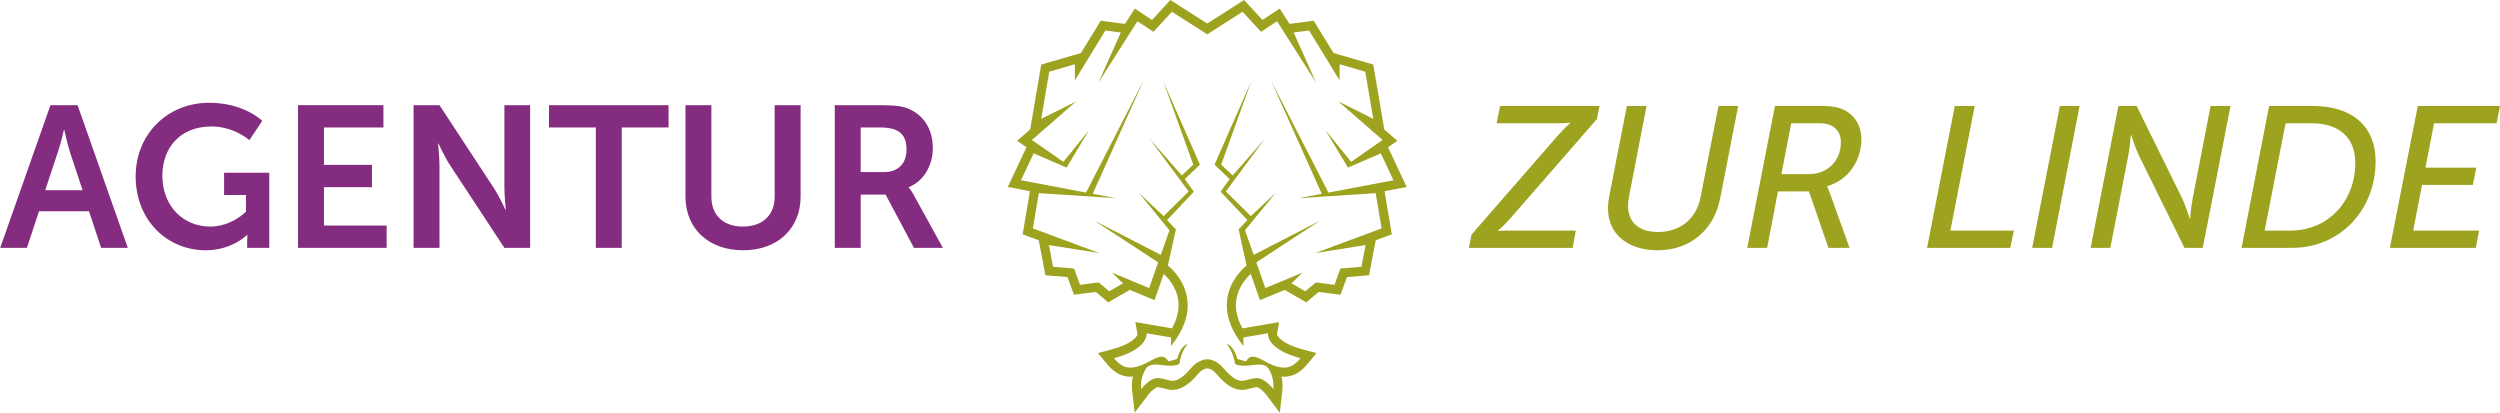 <?xml version="1.0" encoding="utf-8"?>
<!DOCTYPE svg PUBLIC "-//W3C//DTD SVG 1.1//EN" "http://www.w3.org/Graphics/SVG/1.1/DTD/svg11.dtd">
<svg  xmlns="http://www.w3.org/2000/svg" xmlns:xlink="http://www.w3.org/1999/xlink" width="471.67" height="77.859"
	 viewBox="0 0 471.67 77.859" overflow="visible" enable-background="new 0 0 471.67 77.859" xml:space="preserve">
<g>
	<path fill="#842D80" d="M16.796,39.862h-9.44l-2.275,6.9H0.038l9.479-26.919h5.118l9.479,26.919h-5.042L16.796,39.862z
		 M12.057,24.507c0,0-0.606,2.654-1.137,4.171l-2.389,7.203h7.052l-2.389-7.203c-0.493-1.517-1.062-4.171-1.062-4.171H12.057z"/>
	<path fill="#842D80" d="M39.469,19.388c6.597,0,10.009,3.412,10.009,3.412l-2.427,3.64c0,0-2.881-2.578-7.166-2.578
		c-6.028,0-9.251,4.171-9.251,9.251c0,5.839,3.981,9.631,9.024,9.631c4.057,0,6.749-2.806,6.749-2.806v-3.147h-4.132v-4.208h8.53
		v14.18h-4.17v-1.289c0-0.568,0.038-1.138,0.038-1.138h-0.076c0,0-2.806,2.882-7.81,2.882c-7.09,0-13.194-5.498-13.194-13.952
		C25.592,25.455,31.469,19.388,39.469,19.388z"/>
	<path fill="#842D80" d="M56.226,19.844H72.34v4.208H61.117v7.053h9.062v4.208h-9.062v7.241h11.829v4.209h-16.72V19.844z"/>
	<path fill="#842D80" d="M78.026,19.844h4.891l10.199,15.545c1.024,1.555,2.237,4.17,2.237,4.17h0.076c0,0-0.266-2.578-0.266-4.17
		V19.844h4.853v26.919h-4.853L84.965,31.256c-1.024-1.555-2.237-4.171-2.237-4.171h-0.076c0,0,0.266,2.578,0.266,4.171v15.507
		h-4.891V19.844z"/>
	<path fill="#842D80" d="M112.414,24.052h-8.834v-4.208h22.559v4.208h-8.834v22.711h-4.891V24.052z"/>
	<path fill="#842D80" d="M129.323,19.844h4.891v17.251c0,3.602,2.351,5.649,5.953,5.649c3.602,0,5.991-2.048,5.991-5.688V19.844
		h4.891v17.251c0,6.028-4.36,10.123-10.843,10.123c-6.521,0-10.881-4.095-10.881-10.123V19.844z"/>
	<path fill="#842D80" d="M157.493,19.844h8.683c2.919,0,4.246,0.228,5.422,0.758c2.692,1.214,4.398,3.792,4.398,7.355
		c0,3.223-1.706,6.218-4.55,7.355v0.076c0,0,0.379,0.379,0.91,1.327l5.535,10.047h-5.459l-5.346-10.047h-4.701v10.047h-4.891V19.844
		z M166.782,32.469c2.616,0,4.247-1.555,4.247-4.246c0-2.578-1.1-4.171-4.929-4.171h-3.716v8.417H166.782z"/>
</g>
<g>
	<path fill="#9DA21F" d="M277.628,44.26l16.189-18.578c1.327-1.517,2.427-2.465,2.427-2.465v-0.076c0,0-0.683,0.114-1.972,0.114
		h-11.904l0.645-3.261h18.768l-0.494,2.465l-16.227,18.615c-1.327,1.517-2.427,2.427-2.427,2.427v0.076c0,0,0.683-0.076,1.972-0.076
		h12.701l-0.606,3.261h-19.563L277.628,44.26z"/>
	<path fill="#9DA21F" d="M303.598,37.133l3.337-17.138h3.716l-3.337,17.251c-0.114,0.531-0.151,1.062-0.151,1.593
		c0,3.146,2.085,4.929,5.648,4.929c4.133,0,7.242-2.427,8.039-6.598l3.373-17.175h3.717l-3.412,17.479
		c-1.176,5.952-5.688,9.744-11.792,9.744c-5.422,0-9.364-2.882-9.364-7.924C303.372,38.611,303.447,37.89,303.598,37.133z"/>
	<path fill="#9DA21F" d="M334.878,19.995h9.1c1.439,0,2.729,0.189,3.791,0.683c2.123,0.985,3.412,2.995,3.412,5.611
		c0,3.943-2.427,7.696-6.445,8.834v0.076c0,0,0.189,0.379,0.492,1.213l3.717,10.351h-3.981l-3.678-10.654h-5.839l-2.047,10.654
		h-3.754L334.878,19.995z M341.36,32.848c3.262,0,5.953-2.352,5.953-6.029c0-2.236-1.479-3.563-3.98-3.563h-5.385l-1.857,9.593
		H341.36z"/>
	<path fill="#9DA21F" d="M368.809,19.995h3.754l-4.588,23.507h11.98l-0.682,3.261h-15.697L368.809,19.995z"/>
	<path fill="#9DA21F" d="M388.637,19.995h3.717l-5.195,26.768h-3.753L388.637,19.995z"/>
	<path fill="#9DA21F" d="M399.671,19.995h3.449l8.569,17.402c0.683,1.403,1.44,3.867,1.44,3.867h0.076c0,0,0.189-2.388,0.492-3.867
		l3.375-17.402h3.754l-5.232,26.768h-3.451l-8.568-17.365c-0.72-1.479-1.479-3.904-1.479-3.904h-0.076c0,0-0.189,2.389-0.492,3.904
		l-3.375,17.365h-3.715L399.671,19.995z"/>
	<path fill="#9DA21F" d="M428.106,19.995h8.265c7.355,0,11.829,3.792,11.829,10.427c0,8.985-6.482,16.341-15.811,16.341h-9.479
		L428.106,19.995z M432.125,43.502c7.165,0,12.246-5.573,12.246-12.777c0-4.853-3.147-7.469-8.265-7.469h-4.892l-3.942,20.246
		H432.125z"/>
	<path fill="#9DA21F" d="M456.162,19.995h15.507l-0.645,3.261h-11.791l-1.631,8.379h9.592l-0.645,3.261h-9.592l-1.668,8.606h12.436
		l-0.606,3.261h-16.228L456.162,19.995z"/>
</g>
<path fill="#9DA21F" d="M250.631,36.335l-10.865-21.197l9.607,21.431l-4.344,0.82l14.517-0.947l1.12,6.649l-12.501,4.645
	l9.476-1.502l-0.782,4.097l-3.965,0.332l-1.119,3.071l-3.511-0.45l-1.997,1.676l-2.601-1.501l2.072-2.023l-7.008,2.918l-1.703-4.853
	l12.021-7.864l-12.516,6.452l-1.641-4.642l5.789-7.069L236,40.775l-4.725-4.651l7.373-9.952l-6.078,6.927l-2.169-2.035l5.653-15.675
	l-6.912,15.677l2.862,2.726l-1.714,2.382l5.063,5.353l-1.667,1.742l1.501,6.832c0,0-7.988,5.987-0.573,15.19l-0.038-1.622
	l4.646-0.794c0,0-0.506,2.929,6.136,4.709c-0.918,1.101-1.818,1.775-3.109,1.775c-1.046,0-2.35-0.446-4.129-1.476
	c-0.66-0.345-1.23-0.59-1.731-0.59c-0.507,0-0.938,0.251-1.314,0.903c-1.355-0.363-1.655-0.505-1.655-0.505
	s-0.552-2.505-2.022-2.786c1.313,1.404,1.608,3.7,1.608,3.7s0.262,0.394,1.75,0.394c0.223,0,0.475-0.011,0.756-0.03
	c0.509-0.035,1.262-0.191,1.992-0.191c0.407,0,0.808,0.05,1.151,0.191c0.584,0.242,0.932,0.934,1.207,1.643
	c0.543,1.354,0.381,2.798,0.381,2.798s-1.578-2.083-3.115-2.083c-0.055,0-0.108,0.004-0.166,0.011
	c-0.896,0.09-1.631,0.357-2.296,0.483c-0.102,0.018-0.214,0.03-0.339,0.03c-0.71,0-1.836-0.405-3.494-2.389
	c-1.434-1.717-2.98-1.673-3.063-1.683c-0.083,0.01-1.631-0.034-3.063,1.683c-1.66,1.982-2.787,2.389-3.497,2.389
	c-0.124,0-0.235-0.014-0.336-0.03c-0.668-0.126-1.401-0.395-2.296-0.483c-0.057-0.007-0.113-0.011-0.169-0.011
	c-1.537,0-3.113,2.083-3.113,2.083s-0.165-1.442,0.378-2.798c0.277-0.709,0.625-1.399,1.21-1.643
	c0.346-0.143,0.744-0.191,1.151-0.191c0.729,0,1.484,0.156,1.992,0.191c0.282,0.021,0.533,0.03,0.755,0.03
	c1.487,0,1.75-0.394,1.75-0.394s0.246-2.418,1.609-3.7c-1.473,0.281-2.023,2.786-2.023,2.786s-0.299,0.142-1.656,0.505
	c-0.378-0.652-0.81-0.903-1.314-0.903c-0.499,0-1.071,0.245-1.73,0.59c-1.778,1.028-3.083,1.476-4.132,1.476
	c-1.289,0-2.188-0.676-3.107-1.775c6.64-1.78,6.137-4.709,6.137-4.709l4.643,0.794l-0.037,1.622
	c7.414-9.203-0.576-15.19-0.576-15.19l1.504-6.832l-1.667-1.742l5.062-5.353l-1.716-2.382l2.863-2.726l-6.911-15.677l5.654,15.675
	l-2.17,2.035l-6.077-6.927l7.372,9.952l-4.725,4.651l-4.68-4.398l5.788,7.069l-1.639,4.642l-12.515-6.452l12.021,7.864l-1.703,4.853
	l-7.008-2.918l2.071,2.023l-2.599,1.501l-1.996-1.676l-3.512,0.45l-1.12-3.071l-3.966-0.332l-0.782-4.097l9.474,1.502l-12.501-4.645
	l1.122-6.649l14.515,0.947l-4.343-0.82l9.609-21.431l-10.867,21.197l-12.275-2.329l2.39-5.076l6.202,2.688l4.242-7.056l-4.838,5.974
	l-5.937-4.126l8.339-7.276l-6.585,3.29l1.515-8.897l4.833-1.406l0.006,3.033l5.758-9.401l2.907,0.38l-4.223,9.448l7.361-11.576
	l3.025,1.999l3.476-3.787l6.667,4.262l6.667-4.262l3.476,3.787l3.027-1.999l7.358,11.576l-4.222-9.448l2.905-0.38l5.758,9.401
	l0.008-3.033l4.833,1.406l1.515,8.897l-6.588-3.29l8.344,7.276l-5.938,4.126l-4.837-5.974l4.239,7.056l6.205-2.688l2.387,5.076
	L250.631,36.335z M265.397,35.277l-0.942-2l-2.387-5.076l-0.194-0.416l1.756-1.223l-1.655-1.444l-0.805-0.699l-0.386-2.284
	l-1.516-8.896l-0.183-1.059l-1.029-0.3l-4.833-1.405l-1.633-0.477l-3.149-5.142l-0.58-0.949l-1.102,0.145l-2.908,0.383l-0.564,0.071
	l-0.905-1.422l-0.937-1.47l-1.454,0.961l-1.806,1.191l-2.488-2.708L234.723,0l-1.211,0.774l-5.744,3.67l-5.744-3.67L220.813,0
	l-0.975,1.061l-2.487,2.708l-1.807-1.191l-1.456-0.961l-0.934,1.47l-0.906,1.422l-0.564-0.071l-2.906-0.382l-1.104-0.146
	l-0.582,0.949L203.945,10l-1.633,0.477l-4.834,1.405l-1.03,0.3l-0.18,1.059l-1.516,8.896l-0.388,2.284l-0.805,0.699l-1.655,1.444
	l1.757,1.223l-0.196,0.416l-2.388,5.076l-0.94,2l2.172,0.412l2.003,0.38l-0.013,0.088l-1.121,6.651l-0.236,1.396l1.329,0.493
	l1.707,0.635l0.233,1.219l0.782,4.1l0.244,1.277l1.295,0.108l2.873,0.242l0.744,2.04l0.47,1.288l1.359-0.174l2.766-0.355
	l1.423,1.193l0.918,0.77l1.04-0.6l2.6-1.5l0.434-0.251l2.987,1.242l1.675,0.697l0.6-1.711l1.138-3.242
	c0.655,0.596,2.431,2.422,2.749,5.071c0.198,1.67-0.201,3.411-1.189,5.206l-4.519-0.772l-2.388-0.409l0.392,2.273
	c-0.071,0.491-1.048,1.854-4.872,2.878l-2.591,0.694l1.72,2.061c0.93,1.113,2.271,2.392,4.422,2.392
	c0.153,0,0.312-0.008,0.468-0.021c-0.288,1.297-0.178,2.4-0.161,2.553l0.484,4.251l2.583-3.411c0.521-0.677,1.42-1.4,1.748-1.401
	c0.435,0.045,0.842,0.148,1.276,0.258c0.282,0.072,0.574,0.148,0.874,0.203c0.214,0.041,0.433,0.062,0.651,0.062
	c1.548,0,3.122-0.982,4.813-3.003c0.752-0.902,1.483-1.044,1.748-1.065c0.264,0.021,0.995,0.163,1.75,1.065
	c1.688,2.021,3.262,3.003,4.809,3.003c0.22,0,0.438-0.021,0.652-0.062c0.299-0.055,0.592-0.131,0.874-0.203
	c0.432-0.108,0.841-0.213,1.281-0.258c0.322,0.001,1.222,0.726,1.744,1.406l2.586,3.412l0.48-4.257
	c0.017-0.151,0.126-1.256-0.162-2.553c0.159,0.014,0.314,0.021,0.467,0.021c2.152,0,3.494-1.277,4.424-2.392l1.719-2.061
	l-2.59-0.694c-3.825-1.023-4.801-2.387-4.87-2.878l0.389-2.273l-2.387,0.409l-4.519,0.772c-0.988-1.795-1.389-3.536-1.188-5.206
	c0.315-2.645,2.083-4.472,2.748-5.07l1.137,3.241l0.601,1.711l1.675-0.697l2.985-1.242l0.436,0.251l2.6,1.5l1.039,0.6l0.92-0.77
	l1.42-1.193l2.771,0.355l1.356,0.174l0.469-1.288l0.744-2.04L257,52.038l1.296-0.108l0.243-1.277l0.784-4.1l0.232-1.219l1.708-0.635
	l1.326-0.493l-0.233-1.396l-1.122-6.651l-0.016-0.088l2.006-0.38L265.397,35.277z"/>
</svg>
